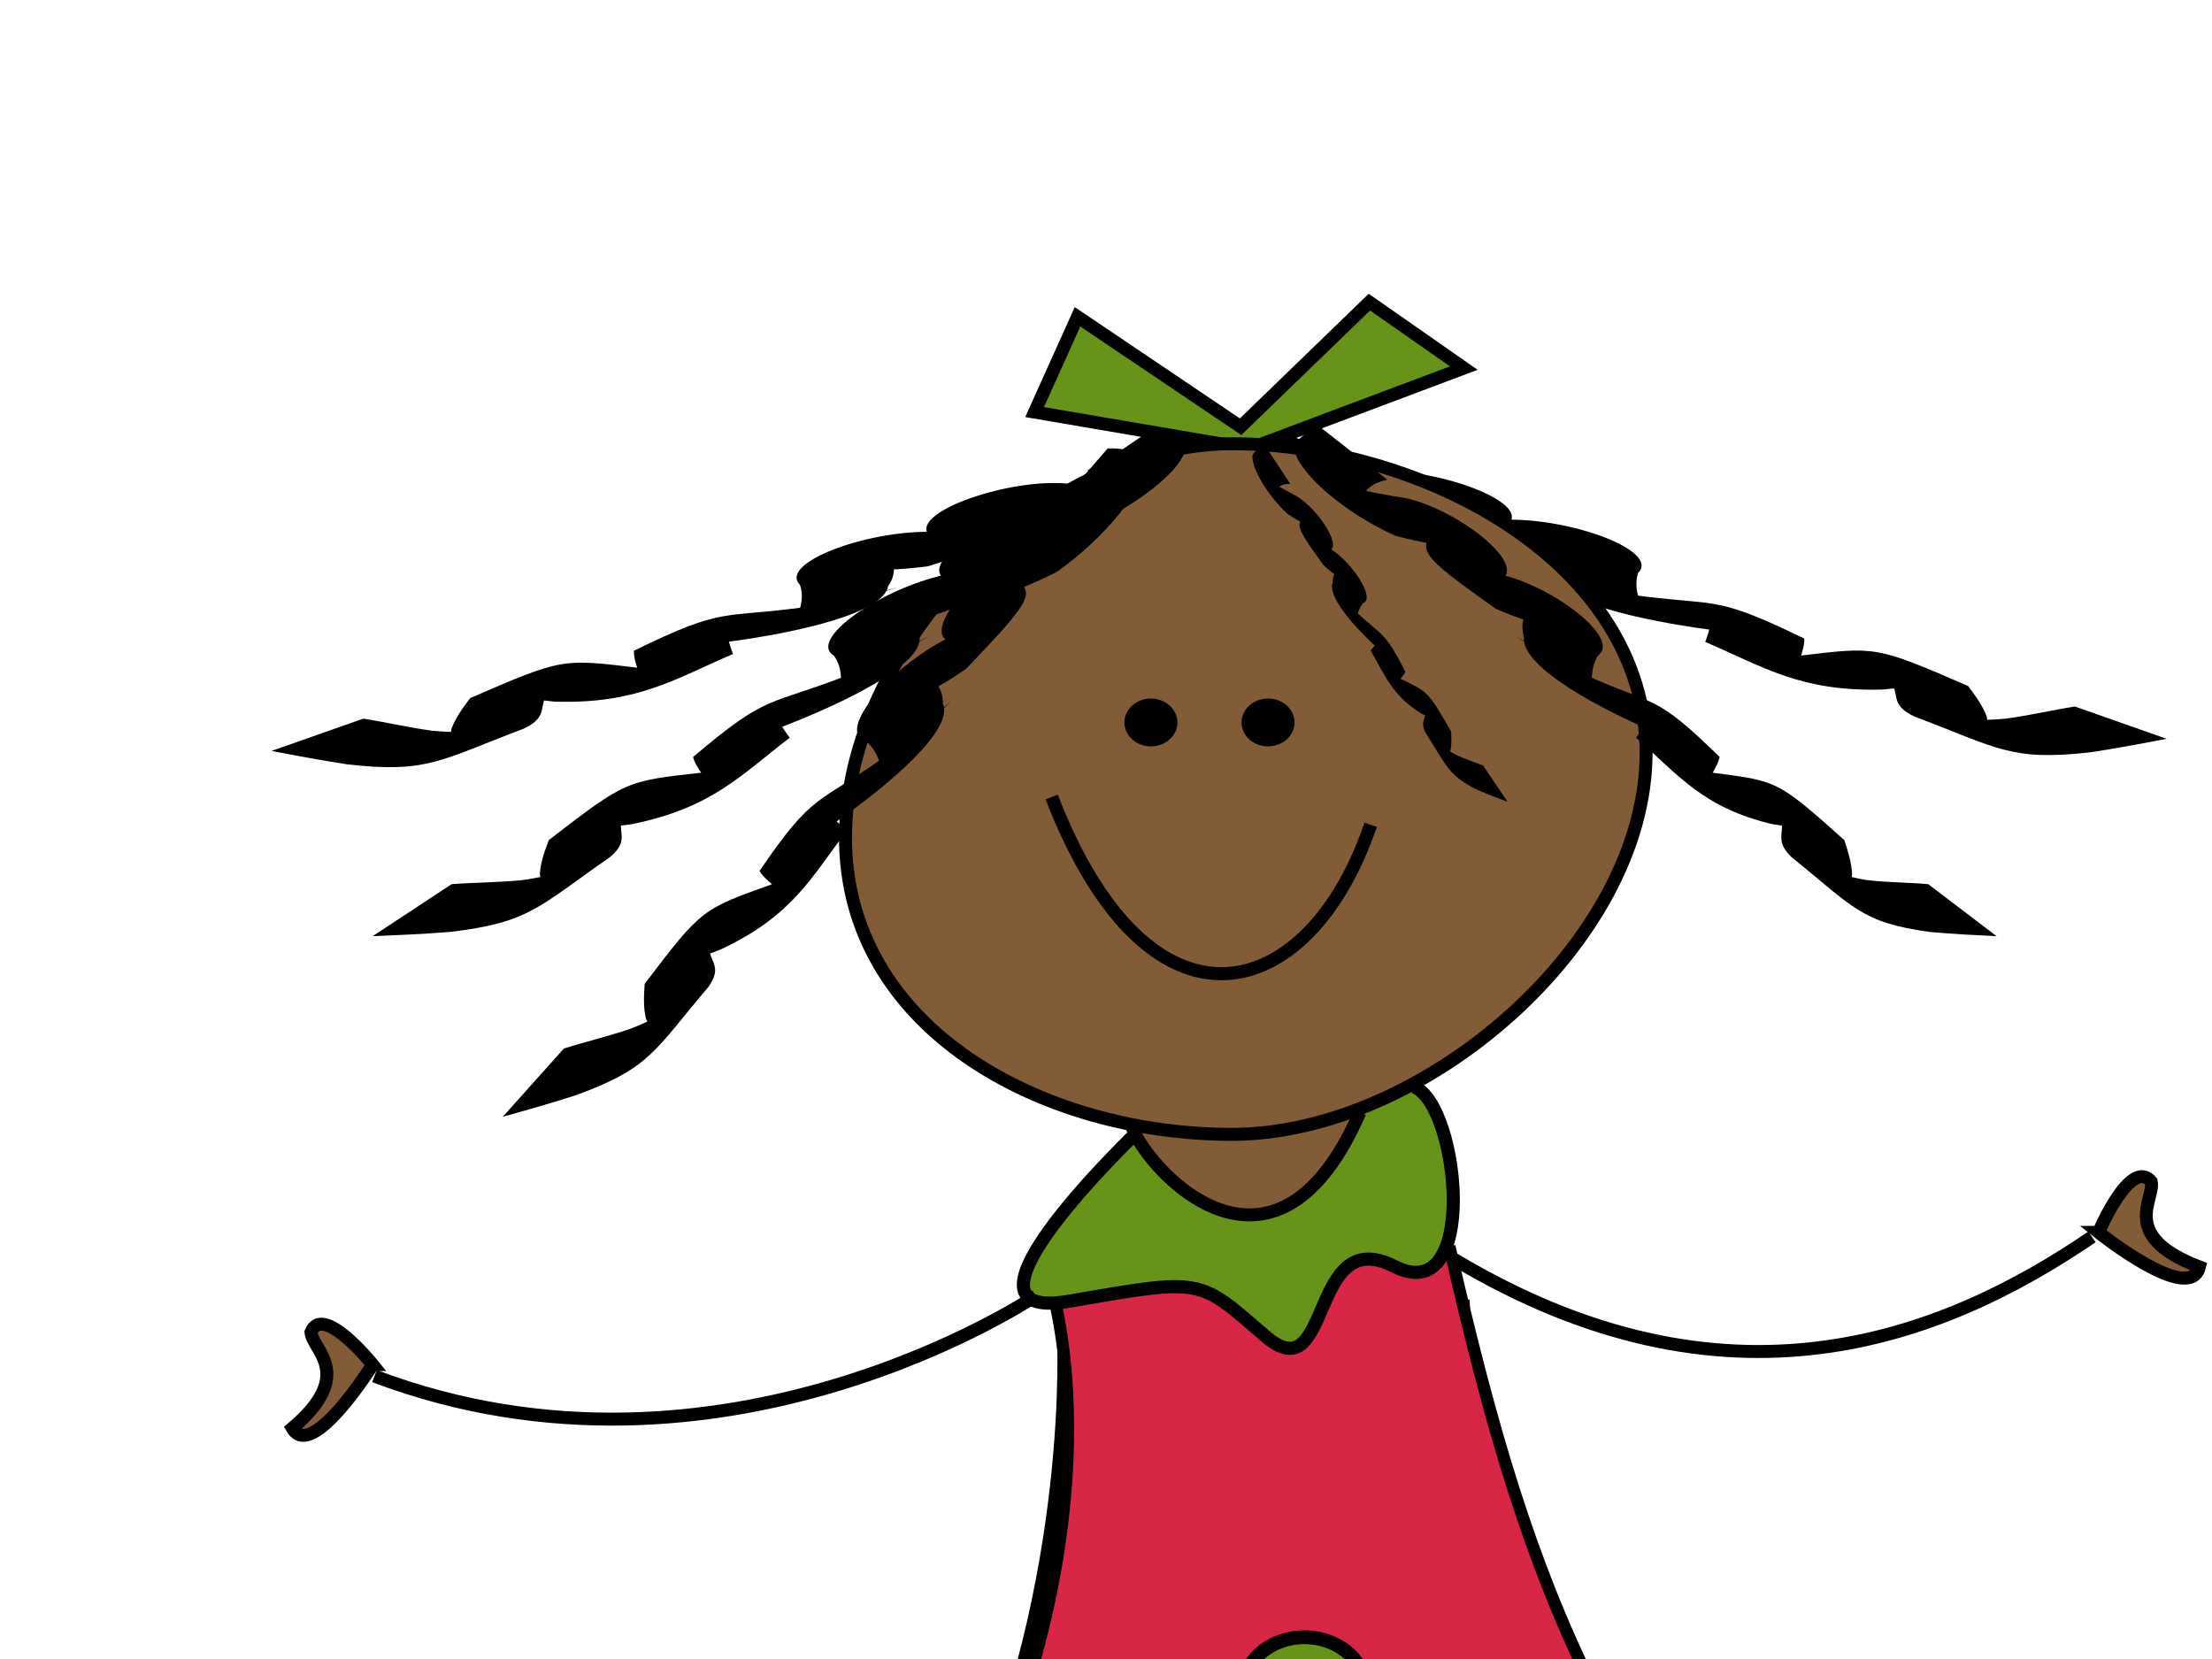 <?xml version="1.0"?><svg width="640" height="480" xmlns="http://www.w3.org/2000/svg">
 <title>happy girl</title>
 <g>
  <path fill="#679319" fill-rule="evenodd" stroke="#000000" stroke-width="3.594" stroke-miterlimit="4" id="path3579" d="m307.587,385.753c0,0 3.994,70.921 -27.957,141.841c-31.95,70.921 -88.454,130.201 -84.461,130.201c-3.994,0 70.354,13.895 209.174,20.342c183.714,-9.671 166.242,-36.46 166.242,-36.46c-18.415,-29.729 -143.185,-159.214 -147.179,-265.595"/>
  <path fill="#d82646" fill-rule="evenodd" stroke="#000000" stroke-width="3.54" stroke-miterlimit="4" id="path2064" d="m303.528,370.191c0,0 19.044,54.478 -13.892,139.029c-66.399,98.04 -73.897,118.655 -69.903,118.655c-3.994,0 45.791,14.799 184.611,21.055c183.714,-9.384 141.679,-36.694 141.679,-36.694c-81.69,-99.726 -102.383,-145.126 -126.676,-251.623"/>
  <path fill="#679319" fill-rule="evenodd" stroke="#000000" stroke-width="3.804" stroke-miterlimit="4" id="path2819" d="m330.03,326.55c0,0 -59.722,56.671 -20.695,49.935c39.026,-6.737 37.252,-6.737 56.766,10.105c19.513,16.842 12.417,-32.841 37.252,-20.21c24.835,12.631 18.913,-46.754 5.806,-51.905"/>
  <path fill="#825b37" fill-rule="evenodd" stroke="#000000" stroke-width="3.748" stroke-miterlimit="4" id="path2059" d="m327.148,322.669c-3.613,5.642 38.663,62.486 66.316,-0.823"/>
  <g fill="#00ff00" id="g10424">
   <path fill="#679319" stroke="#000000" stroke-width="4" stroke-miterlimit="4" id="path8898" d="m395.385,489.475a17.972,15.775 0 1 1-35.944,0a17.972,15.775 0 1 135.944,0z"/>
   <path fill="#679319" stroke="#000000" stroke-width="4" stroke-miterlimit="4" id="path8900" d="m423.341,503.497a17.972,15.775 0 1 1-35.944,0a17.972,15.775 0 1 135.944,0z"/>
   <path fill="#679319" stroke="#000000" stroke-width="4" stroke-miterlimit="4" id="path8902" d="m419.347,528.036a17.972,15.775 0 1 1-35.944,0a17.972,15.775 0 1 135.944,0z"/>
   <path fill="#679319" stroke="#000000" stroke-width="4" stroke-miterlimit="4" id="path8904" d="m387.397,538.552a17.972,15.775 0 1 1-35.944,0a17.972,15.775 0 1 135.944,0z"/>
   <path fill="#679319" stroke="#000000" stroke-width="4" stroke-miterlimit="4" id="path8906" d="m367.428,510.508a17.972,15.775 0 1 1-35.944,0a17.972,15.775 0 1 135.944,0z"/>
   <path fill="#679319" stroke="#000000" stroke-width="4" stroke-miterlimit="4" id="path8896" d="m395.385,510.508a17.972,15.775 0 1 1-35.944,0a17.972,15.775 0 1 135.944,0z"/>
  </g>
  <path fill="none" fill-rule="evenodd" stroke="#000000" stroke-width="3.748" stroke-miterlimit="4" d="m108.345,398.147c100.513,38.057 191.372,-23.234 191.372,-23.234" id="path10432"/>
  <path fill="none" fill-rule="evenodd" stroke="#000000" stroke-width="3.748" stroke-miterlimit="4" d="m420.691,364.329c78.513,47.057 140.589,23.538 184.589,-6.462" id="path11192"/>
  <path fill="none" fill-rule="evenodd" stroke="#000000" stroke-width="3.748" stroke-miterlimit="4" d="m307.646,856.356c3.994,-92.897 15.975,-182.288 15.975,-182.288" id="path11194"/>
  <path fill="none" fill-rule="evenodd" stroke="#000000" stroke-width="3.748" stroke-miterlimit="4" d="m371.497,845.84c3.994,-78.875 23.963,-168.266 23.963,-168.266" id="path11196"/>
  <path fill="#825b37" fill-rule="evenodd" stroke="#000000" stroke-width="3.748" stroke-miterlimit="4" d="m107.832,394.817c0,0 -14.475,-17.955 -17.856,-9.367c0.423,5.25 13.023,12.095 -5.402,27.786c5.664,9.755 23.257,-18.419 23.257,-18.419z" id="path11200"/>
  <path fill="#679319" fill-rule="evenodd" stroke="#000000" stroke-width="4.773" stroke-miterlimit="4" d="m305.495,857.744c2.043,-2.562 10.366,-7.591 -6.167,-10.318c-36.353,-6.292 -45.368,-4.304 -50.773,7.061c6.978,11.379 50.812,6.587 56.94,3.257z" id="path11960"/>
  <path fill="#679319" fill-rule="evenodd" stroke="#000000" stroke-width="4.773" stroke-miterlimit="4" d="m425.935,840.971c1.218,-2.938 7.775,-9.688 -9,-8.565c-36.969,2.181 -45.091,6.149 -46.961,18.355c10.096,9.406 51.023,-5.181 55.961,-9.79z" id="path11962"/>
  <path fill="#000000" fill-rule="nonzero" stroke-width="1px" id="path14238" d="m105.106,207.93c6.299,0.96 13.016,2.57 19.919,3.487c21.281,2.077 34.263,-5.551 -1.594,7.932c7.416,-2.912 6.675,-5.392 7.174,-8.443c1.082,-2.975 3.134,-5.913 5.429,-8.925c26.959,-11.695 26.619,-11.39 48.824,-8.739c25.163,-1.306 30.169,-5.624 0.317,4.967c0.369,-3.447 -1.958,-6.566 -1.744,-9.952c26.77,-13.041 24.935,-9.178 50.315,-12.717c16.572,-2.093 49.517,-12.78 -3.183,3.149c1.32,-3.33 1.962,-6.341 0.9,-9.472c-6.259,-6.247 18.89,-15.682 37.904,-15.338c7.21,1.524 12.441,1.25 21.853,-0.269c-28.865,12.228 -19.274,8.354 -23.047,0.3c-2.536,-6.834 26.543,-16.16 42.313,-13.785c6.604,0.5 12.97,0.98 19.994,0.919c20.087,-6.906 -24.697,14.048 -9.805,2.557c0.667,-3.179 -1.615,-5.462 -6.071,-7.582l25.709,-9.411c4.657,2.236 7.166,4.654 6.991,7.929c-3.287,6.423 -21.892,14.11 -40.321,16.571c-7.571,-0.071 -14.782,-0.636 -21.632,-1.358c-24.79,0.776 16.794,-11.795 8.947,-5.042c4.101,8.711 5.688,9.143 -25.817,19.144c-9.691,1.215 -15.972,1.337 -23.391,-0.089c-22.935,1.681 19.966,-13.809 12.528,-3.742c1.221,3.126 1.721,6.152 -0.639,9.54c-1.39,7.983 -26.607,13.499 -46.248,16.124c-23.357,2.922 -31.399,3.642 0.182,-6.176c-1.202,3.153 -0.003,6.487 1.154,9.723c-16.996,7.289 -27.697,14.497 -51.567,13.772c-20.02,-2.478 -30.08,1.987 3.28,-9.651c-3,2.797 -6.18,5.716 -6.076,8.648c-1.465,3.032 0.287,5.829 -6.245,8.849c-24.126,9.12 -27.766,12.941 -50.96,10.304c-7.518,-1.145 -15.106,-2.58 -21.927,-3.889l26.533,-9.336z"/>
  <path fill="#000000" fill-rule="nonzero" stroke-width="1px" id="path15002" d="m600.345,204.424c-6.299,0.96 -13.016,2.57 -19.919,3.487c-21.281,2.077 -34.263,-5.551 1.594,7.932c-7.416,-2.912 -6.675,-5.392 -7.174,-8.443c-1.082,-2.975 -3.134,-5.913 -5.429,-8.925c-26.959,-11.695 -26.619,-11.39 -48.824,-8.739c-25.163,-1.306 -30.169,-5.624 -0.317,4.967c-0.369,-3.447 1.958,-6.566 1.744,-9.952c-26.77,-13.041 -24.935,-9.178 -50.315,-12.717c-16.572,-2.093 -49.517,-12.78 3.183,3.149c-1.32,-3.33 -1.962,-6.341 -0.901,-9.472c6.259,-6.247 -18.89,-15.682 -37.904,-15.338c-7.21,1.524 -12.441,1.25 -21.853,-0.269c28.865,12.228 19.274,8.354 23.047,0.3c2.536,-6.834 -26.543,-16.16 -42.313,-13.785c-6.604,0.5 -12.97,0.98 -19.994,0.919c-20.087,-6.906 24.697,14.048 9.805,2.557c-0.667,-3.179 1.615,-5.462 6.071,-7.582l-25.709,-9.411c-4.657,2.236 -7.166,4.654 -6.991,7.929c3.287,6.423 21.892,14.11 40.321,16.571c7.571,-0.071 14.782,-0.636 21.632,-1.358c24.79,0.776 -16.794,-11.795 -8.947,-5.042c-4.101,8.711 -5.688,9.143 25.817,19.144c9.691,1.215 15.972,1.337 23.391,-0.089c22.935,1.681 -19.966,-13.809 -12.528,-3.742c-1.221,3.126 -1.721,6.152 0.639,9.54c1.39,7.983 26.607,13.499 46.248,16.124c23.357,2.922 31.399,3.642 -0.182,-6.176c1.202,3.154 0.003,6.487 -1.154,9.723c16.996,7.289 27.697,14.497 51.567,13.772c20.02,-2.478 30.08,1.987 -3.28,-9.651c3,2.797 6.18,5.716 6.076,8.648c1.465,3.032 -0.287,5.829 6.245,8.849c24.126,9.12 27.766,12.941 50.96,10.304c7.518,-1.145 15.106,-2.58 21.927,-3.889l-26.533,-9.336z"/>
  <path fill="#679319" fill-rule="evenodd" stroke="#000000" stroke-width="3.757" stroke-miterlimit="4" d="m358.948,123.466l-47.19,-31.81l-12.419,27.569l62.093,10.603l62.093,-23.327l-27.321,-19.086l-37.256,36.051z" id="path11198"/>
  <path fill="#825b37" fill-rule="evenodd" stroke="#000000" stroke-width="3.748" stroke-miterlimit="4" d="m476.263,217.782c0,55.149 -64.699,110.425 -119.813,110.425c-55.114,0 -111.826,-30.737 -111.826,-85.886c0,-55.149 56.712,-113.93 111.826,-113.93c55.114,0 119.813,34.242 119.813,89.391z" id="path1291"/>
  <path fill="#000000" fill-rule="nonzero" stroke-width="1px" id="path15004" d="m557.909,255.82c-5.503,-0.504 -11.519,-0.475 -17.515,-1.157c-18.293,-2.828 -27.185,-13.145 -0.69,8.024c-5.448,-4.497 -4.198,-6.725 -3.837,-9.785c-0.145,-3.12 -1.109,-6.424 -2.258,-9.854c-19.522,-17.421 -19.317,-17.049 -38.527,-19.533c-20.671,-6.978 -23.749,-12.286 -1.53,4.726c0.57,-3.413 3.308,-5.898 3.992,-9.217c-19.022,-18.678 -18.475,-14.53 -38.757,-23.715c-13.299,-5.787 -38.076,-23.594 1.855,3.765c-0.253,-3.516 -0.022,-6.571 1.662,-9.354c6.816,-4.612 -11.771,-19.439 -27.73,-23.426c-6.407,-0.166 -10.703,-1.619 -18.173,-5.224c20.978,18.369 13.96,12.448 19.16,5.526c3.859,-6.025 -18.037,-21.639 -31.806,-22.928c-5.64,-1.017 -11.075,-2 -16.923,-3.654c-15.007,-11.234 17.035,19.18 7.533,4.698c0.254,-3.223 2.74,-4.909 6.999,-5.945l-19.061,-14.931c-4.457,1.101 -7.167,2.867 -7.856,6.071c1.107,6.951 14.678,18.602 29.434,25.167c6.337,1.651 12.5,2.744 18.402,3.603c20.495,6.382 -11.013,-15.208 -6.184,-6.903c-5.643,7.482 -7.078,7.54 16.671,24.357c7.78,3.375 12.991,4.92 19.547,5.228c18.716,6.834 -13.147,-17.875 -9.504,-6.461c-1.816,2.742 -3.004,5.552 -1.898,9.36c-0.874,8.027 18.769,19.084 34.495,26.081c18.751,8.129 25.281,10.651 1.422,-6.007c0.2,3.319 -1.65,6.267 -3.44,9.13c12.329,10.902 19.424,20.295 39.534,25.018c17.342,2.154 24.602,8.753 -0.279,-10.067c1.792,3.383 3.702,6.925 2.868,9.734c0.451,3.261 -1.725,5.565 2.958,9.966c17.814,14.29 19.879,18.808 39.911,21.53c6.567,0.602 13.267,0.939 19.293,1.224l-19.768,-15.046z"/>
  <path fill="#000000" fill-rule="nonzero" stroke-width="1px" id="path15000" d="m163.13,303.389c6.002,-1.933 12.736,-3.487 19.237,-5.722c19.613,-7.541 26.511,-19.844 3.138,7.569c4.764,-5.776 2.709,-7.6 1.403,-10.461c-0.758,-3.051 -0.654,-6.496 -0.382,-10.112c16.685,-21.96 16.565,-21.547 37.305,-28.995c21.048,-12.175 22.923,-18.111 3.104,4.163c-1.644,-3.147 -5.436,-4.827 -7.18,-7.854c15.755,-23.043 16.366,-18.892 36.33,-33.096c13.16,-9.086 35.603,-32.8 -0.963,4.125c-0.754,-3.463 -1.913,-6.352 -4.616,-8.599c-8.979,-2.663 7.426,-21.871 24.089,-29.918c7.113,-1.844 11.486,-4.378 18.773,-9.824c-18.033,23.258 -11.933,15.694 -19.788,10.374c-6.09,-4.805 13.781,-25.643 28.791,-30.508c6.005,-2.465 11.79,-4.843 17.839,-7.979c13.462,-14.796 -13.386,23.005 -7.035,6.518c-1.234,-3.046 -4.51,-4.021 -9.577,-3.902l16.904,-19.433c5.307,-0.108 8.857,0.885 10.572,3.799c0.812,7.005 -10.922,21.827 -25.48,32.047c-6.597,3.261 -13.164,5.937 -19.508,8.318c-21.027,11.552 7.825,-17.585 4.877,-8.293c8.514,5.744 10.134,5.422 -11.453,27.91c-7.701,5.305 -13.07,8.167 -20.307,10.189c-18.905,11.521 9.425,-20.722 8.718,-8.739c2.838,2.171 4.995,4.573 4.881,8.542c3.344,7.523 -15.352,23.368 -30.867,34.261c-18.563,12.781 -25.118,16.934 -3.36,-5.428c0.755,3.259 3.693,5.62 6.538,7.914c-10.567,13.772 -15.728,24.71 -36.813,34.558c-18.749,6.64 -24.918,14.922 -2.657,-9.798c-1.005,3.739 -2.096,7.663 -0.336,10.156c0.458,3.268 3.569,4.922 -0.368,10.404c-15.699,18.487 -16.674,23.393 -38.263,31.288c-7.162,2.308 -14.552,4.395 -21.205,6.255l17.66,-19.73z"/>
  <path fill="#000000" fill-rule="nonzero" stroke-width="1px" id="path14998" d="m130.68,255.82c6.368,-0.504 13.33,-0.475 20.269,-1.157c21.168,-2.828 31.459,-13.145 0.799,8.024c6.305,-4.497 4.858,-6.725 4.44,-9.785c0.167,-3.12 1.283,-6.424 2.612,-9.854c22.591,-17.421 22.354,-17.049 44.583,-19.533c23.921,-6.978 27.482,-12.286 1.77,4.726c-0.66,-3.413 -3.828,-5.898 -4.619,-9.217c22.012,-18.678 21.379,-14.53 44.851,-23.715c15.39,-5.787 44.062,-23.594 -2.146,3.765c0.293,-3.516 0.025,-6.571 -1.923,-9.354c-7.888,-4.612 13.622,-19.439 32.09,-23.426c7.414,-0.166 12.386,-1.619 21.03,-5.224c-24.276,18.369 -16.154,12.448 -22.173,5.526c-4.465,-6.025 20.873,-21.639 36.806,-22.928c6.527,-1.017 12.817,-2 19.584,-3.654c17.366,-11.234 -19.713,19.18 -8.717,4.698c-0.294,-3.223 -3.171,-4.909 -8.1,-5.945l22.058,-14.931c5.158,1.101 8.294,2.867 9.091,6.071c-1.281,6.951 -16.986,18.602 -34.061,25.167c-7.334,1.651 -14.466,2.744 -21.296,3.603c-23.717,6.382 12.744,-15.208 7.156,-6.903c6.53,7.482 8.19,7.54 -19.292,24.357c-9.003,3.375 -15.033,4.92 -22.62,5.228c-21.658,6.834 15.214,-17.875 10.998,-6.461c2.101,2.742 3.477,5.552 2.196,9.36c1.012,8.027 -21.72,19.084 -39.918,26.081c-21.699,8.129 -29.255,10.651 -1.645,-6.007c-0.231,3.319 1.91,6.267 3.981,9.13c-14.267,10.902 -22.478,20.295 -45.749,25.018c-20.068,2.154 -28.469,8.753 0.322,-10.067c-2.073,3.383 -4.284,6.925 -3.319,9.734c-0.521,3.261 1.996,5.565 -3.423,9.966c-20.615,14.29 -23.004,18.808 -46.185,21.53c-7.599,0.602 -15.352,0.939 -22.327,1.224l22.876,-15.046z"/>
  <path fill="#000000" fill-rule="nonzero" stroke-width="1px" id="path15006" d="m429.151,221.544c-2.387,-1.022 -5.064,-1.844 -7.649,-3.025c-7.799,-3.987 -10.542,-10.492 -1.248,4.002c-1.894,-3.054 -1.077,-4.018 -0.558,-5.531c0.301,-1.613 0.26,-3.435 0.152,-5.346c-6.634,-11.61 -6.587,-11.392 -14.833,-15.33c-8.369,-6.437 -9.115,-9.575 -1.234,2.201c0.654,-1.664 2.162,-2.552 2.855,-4.152c-6.264,-12.183 -6.508,-9.988 -14.446,-17.498c-5.233,-4.804 -14.157,-17.341 0.383,2.181c0.3,-1.831 0.761,-3.359 1.835,-4.546c3.57,-1.408 -2.953,-11.564 -9.578,-15.818c-2.828,-0.975 -4.567,-2.315 -7.465,-5.194c7.17,12.297 4.745,8.297 7.868,5.485c2.421,-2.541 -5.48,-13.558 -11.448,-16.13c-2.388,-1.303 -4.688,-2.561 -7.093,-4.219c-5.353,-7.823 5.323,12.163 2.797,3.446c0.491,-1.61 1.793,-2.126 3.808,-2.063l-6.721,-10.274c-2.11,-0.057 -3.522,0.468 -4.204,2.008c-0.323,3.704 4.343,11.54 10.131,16.943c2.623,1.724 5.234,3.139 7.757,4.398c8.361,6.108 -3.112,-9.297 -1.939,-4.385c-3.385,3.037 -4.03,2.867 4.554,14.756c3.062,2.805 5.197,4.318 8.075,5.387c7.517,6.091 -3.748,-10.956 -3.467,-4.621c-1.128,1.148 -1.986,2.418 -1.941,4.516c-1.33,3.978 6.105,12.355 12.274,18.114c7.381,6.757 9.987,8.953 1.336,-2.87c-0.3,1.723 -1.468,2.971 -2.6,4.184c4.202,7.281 6.254,13.064 14.638,18.271c7.455,3.511 9.908,7.889 1.057,-5.18c0.4,1.977 0.833,4.051 0.133,5.37c-0.182,1.728 -1.419,2.602 0.146,5.501c6.242,9.774 6.63,12.368 15.214,16.542c2.848,1.22 5.786,2.324 8.432,3.307l-7.022,-10.431z"/>
  <path transform="rotate(-17.747, 620.301, 356.98)" id="svg_1" fill="#825b37" fill-rule="evenodd" stroke="#000000" stroke-width="3.748" stroke-miterlimit="4" d="m607.931,352.59c0,0 15.399,-17.955 18.995,-9.367c-0.45,5.25 -13.854,12.095 5.746,27.786c-6.026,9.755 -24.742,-18.419 -24.742,-18.419z"/>
  <title>Layer 1</title>
  <g id="svg_2">
   <path fill="#000000" stroke="#000000" stroke-width="4" stroke-miterlimit="4" id="path6614" d="m338.656,209.029a5.661,4.915 0 1 1-11.323,0a5.661,4.915 0 1 111.323,0z"/>
   <path fill="#000000" stroke="#000000" stroke-width="4" stroke-miterlimit="4" id="path8132" d="m372.551,209.029a5.661,4.915 0 1 1-11.323,0a5.661,4.915 0 1 111.323,0z"/>
   <path fill="none" fill-rule="evenodd" stroke="#000000" stroke-width="3.783" stroke-miterlimit="4" d="m304.28,230.604c28.381,73.31 74.542,60.279 92.29,8.037" id="path8136"/>
  </g>
 </g>
</svg>